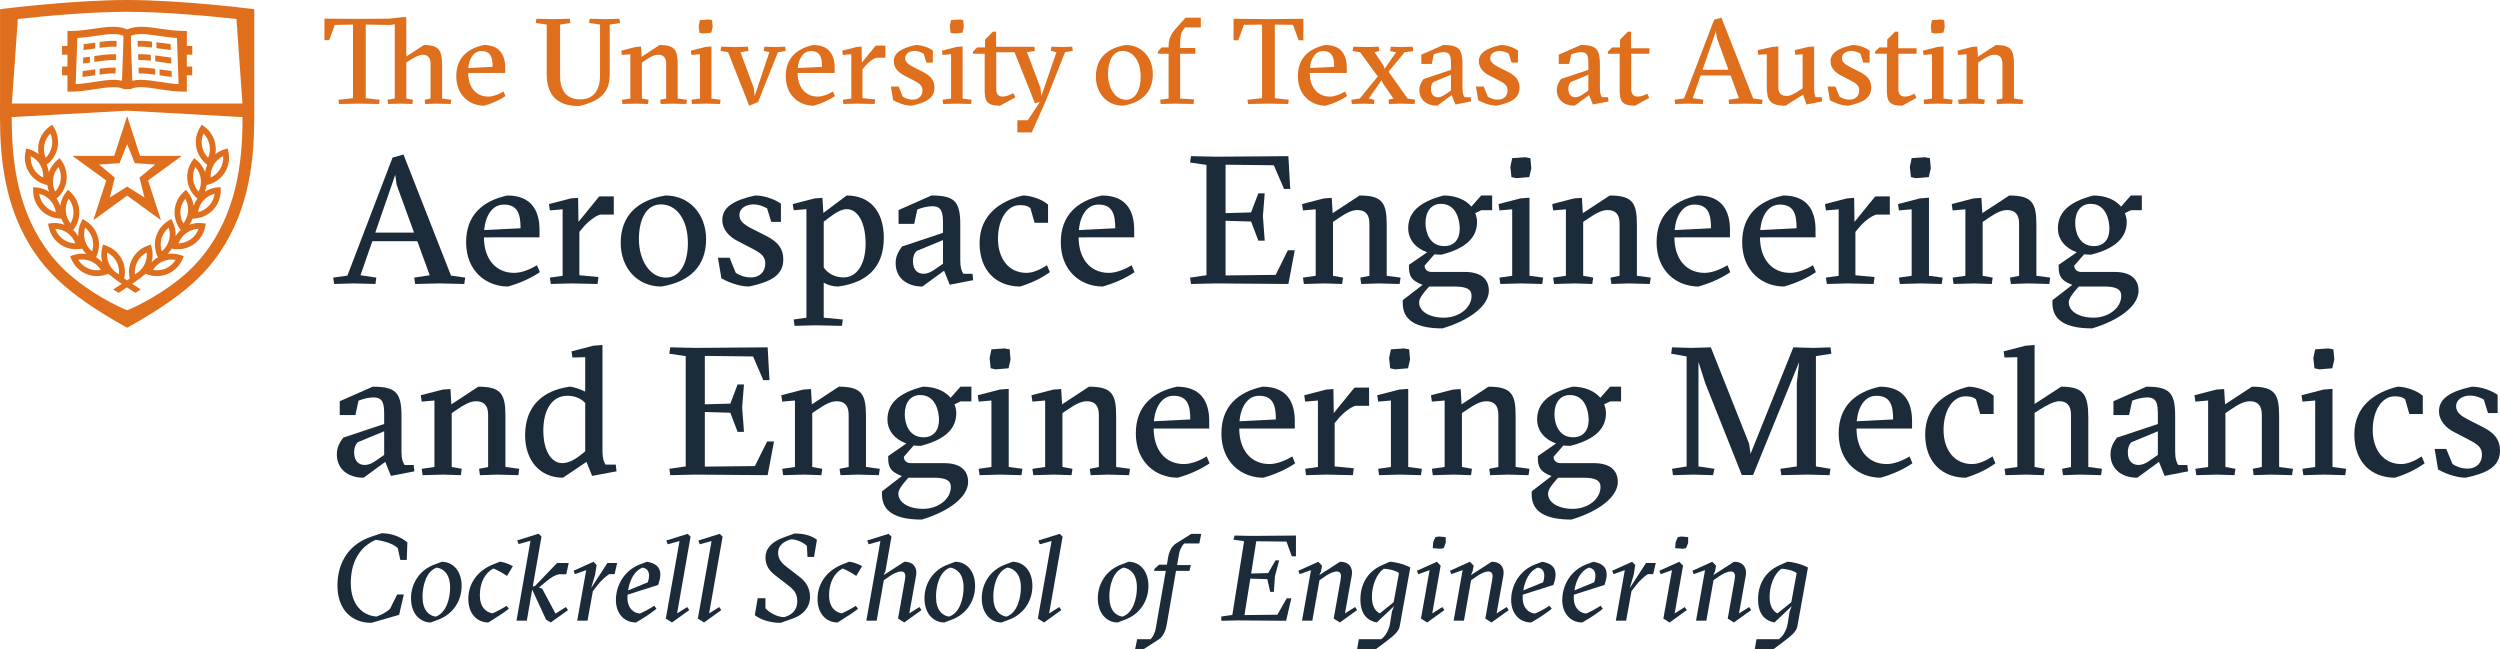 <?xml version="1.0" encoding="utf-8"?>
<!-- Generator: Adobe Illustrator 16.0.0, SVG Export Plug-In . SVG Version: 6.00 Build 0)  -->
<!DOCTYPE svg PUBLIC "-//W3C//DTD SVG 1.1//EN" "http://www.w3.org/Graphics/SVG/1.1/DTD/svg11.dtd">
<svg version="1.1" id="Layer_1" xmlns="http://www.w3.org/2000/svg" xmlns:xlink="http://www.w3.org/1999/xlink" x="0px" y="0px"
	 width="411.895px" height="106.958px" viewBox="0 0 411.895 106.958" enable-background="new 0 0 411.895 106.958"
	 xml:space="preserve">
<g>
	<path fill="#1C2B39" d="M61.346,39.737l-1.95,5.609l2.61,0.39l-0.15,1.05l-3.6-0.09l-3.209,0.09l-0.15-1.05l2.34-0.33l7.439-19.439
		l1.8-0.51l7.83,19.949l2.34,0.33l-0.15,1.05l-4.14-0.09l-3.96,0.09l-0.15-1.05l2.55-0.39l-2.04-5.609H61.346z M65.336,30.408
		l-0.21-1.62l-3.3,9.54h6.39L65.336,30.408z"/>
	<path fill="#1C2B39" d="M79.736,39.107c0,3.42,1.83,5.85,4.98,5.85c1.2,0,2.64-0.57,3.75-1.26l0.48,1.14
		c-1.44,0.99-3.33,1.83-5.25,2.37c-3.63,0-6.9-2.58-6.9-7.29c0-4.439,2.67-6.81,6.78-7.709c3.96,0,5.31,2.49,5.31,5.64v1.26H79.736z
		 M85.766,37.607c0-2.31-0.45-3.9-2.76-3.9c-1.83,0-3,1.71-3.24,4.2L85.766,37.607z"/>
	<path fill="#1C2B39" d="M95.306,36.557l3.42-4.2h2.4v3h-2.22c-0.72,0.15-2.04,1.14-2.85,2.13l-0.6,0.72v7.14l3.15,0.3l-0.15,1.14
		l-4.35-0.09l-3.359,0.09l-0.15-1.05l2.1-0.3v-10.95l-2.1,0.18l-0.15-1.05l3.6-0.93l1.2-0.09L95.306,36.557z"/>
	<path fill="#1C2B39" d="M116.335,39.407c0,4.47-2.729,7.05-7.379,7.8c-3.99,0-6.69-3.09-6.69-7.17c0-4.5,2.73-7.05,7.38-7.83
		C113.635,32.208,116.335,35.327,116.335,39.407z M109.706,45.737c2.4,0,3.63-2.46,3.63-5.7c0-3.81-1.83-6.36-4.44-6.36
		c-2.43,0-3.63,2.46-3.63,5.73C105.266,42.827,107.036,45.737,109.706,45.737z"/>
	<path fill="#1C2B39" d="M126.385,34.337c-0.3-0.18-1.2-0.66-2.28-0.66c-1.17,0-2.28,0.63-2.28,1.77c0,0.96,0.75,1.56,2.1,2.25
		l2.31,1.17c2.01,1.02,2.82,2.16,2.82,3.87c0,2.7-2.19,3.72-5.64,4.47c-1.83,0-3.78-0.9-4.56-1.35l-0.57-3.39h1.92l1.02,2.49
		c0.63,0.42,1.5,0.75,2.46,0.75c1.59,0,2.4-1.02,2.4-2.28c0-1.17-0.63-1.68-2.19-2.49l-2.37-1.23c-1.29-0.66-2.52-1.8-2.52-3.48
		c0-2.1,1.95-3.27,5.43-4.02c1.62,0,3.36,0.72,4.23,1.35v3h-1.59L126.385,34.337z"/>
	<path fill="#1C2B39" d="M135.715,46.577v5.76l3.15,0.3l-0.15,1.05l-4.35-0.09l-3.45,0.09l-0.15-1.05l2.1-0.3V34.458l-2.1,0.18
		l-0.15-1.02l3.6-0.93l1.29-0.09l0.15,2.49l3.84-2.88c3.87,0,6.12,2.64,6.12,6.99c0,5.1-3.06,7.41-7.529,8.01
		C137.245,47.207,136.405,46.967,135.715,46.577z M139.495,34.458c-0.81,0-1.77,0.54-2.88,1.38l-0.9,0.69v7.53
		c0.69,1.05,1.92,1.65,3.27,1.65c2.16,0,3.63-2.13,3.63-5.58C142.615,36.617,141.294,34.458,139.495,34.458z"/>
	<path fill="#1C2B39" d="M153.474,32.208c3.78,0,4.74,0.96,4.74,4.77v5.88c0,1.29,0.21,1.77,0.51,2.25h1.5l0.12,1.05l-3.87,0.75
		l-0.93-2.31l-3.57,2.61c-2.58,0-4.41-1.44-4.41-3.84c0-1.08,0.39-1.86,1.05-2.76l6.75-2.25v-1.5c0-1.8-0.15-2.88-1.77-2.88
		c-0.81,0-1.8,0.27-2.46,0.54l-0.51,2.37h-2.58v-2.28L153.474,32.208z M155.364,39.557l-4.35,1.8c-0.45,0.45-0.6,1.05-0.6,1.68
		c0,1.53,0.87,2.07,1.74,2.07c0.84,0,1.56-0.51,1.95-0.78l1.26-0.87V39.557z"/>
	<path fill="#1C2B39" d="M169.765,34.277c-0.48-0.36-0.93-0.48-1.74-0.48c-2.04,0-3.6,2.28-3.6,5.55c0,3.21,1.74,5.61,4.68,5.61
		c1.14,0,2.34-0.57,3.39-1.26l0.48,1.14c-1.38,0.99-2.91,1.74-4.89,2.37c-3.84,0-6.69-2.52-6.69-7.14c0-4.709,3.45-6.959,7.14-7.859
		c1.38,0,3.24,0.69,4.14,1.5v3h-2.22L169.765,34.277z"/>
	<path fill="#1C2B39" d="M177.714,39.107c0,3.42,1.83,5.85,4.98,5.85c1.2,0,2.64-0.57,3.75-1.26l0.479,1.14
		c-1.439,0.99-3.33,1.83-5.25,2.37c-3.63,0-6.9-2.58-6.9-7.29c0-4.439,2.67-6.81,6.78-7.709c3.96,0,5.31,2.49,5.31,5.64v1.26
		H177.714z M183.744,37.607c0-2.31-0.45-3.9-2.76-3.9c-1.83,0-3,1.71-3.24,4.2L183.744,37.607z"/>
	<path fill="#1C2B39" d="M212.273,25.728l0.3,5.4h-1.02l-1.68-3.9l-7.95-0.09v7.979l4.2-0.12l1.2-3.149h1.05l-0.3,3.75l0.3,4.05
		h-1.05l-1.2-3.15l-4.2-0.12v9l8.25-0.09l2.01-4.05h1.14l-1.05,5.549l-11.909-0.09l-4.14,0.09l-0.15-1.05l2.7-0.39V27.167l-2.7-0.39
		l0.15-1.05l4.14,0.09L212.273,25.728z"/>
	<path fill="#1C2B39" d="M218.274,46.697l-3.45,0.09l-0.15-1.05l2.1-0.3v-10.95l-2.1,0.18l-0.15-1.05l3.6-0.93l1.29-0.09l0.15,2.52
		l4.439-2.91c3.84,0,4.47,1.29,4.47,4.89v8.34l2.28,0.3l-0.15,1.05l-3.45-0.09l-2.88,0.09l-0.15-1.05l1.5-0.3v-8.58
		c0-1.56-0.69-2.25-1.98-2.25c-1.05,0-2.1,0.66-3.12,1.35l-0.9,0.6v8.88l1.65,0.3l-0.15,1.05L218.274,46.697z"/>
	<path fill="#1C2B39" d="M242.424,34.037l1.62-1.83h1.8v2.43h-1.8l-0.99,0.48c0.18,0.45,0.3,0.93,0.3,1.44
		c0,2.55-1.77,4.35-5.85,5.4c-0.42,0-0.81,0-1.17-0.06l-1.62,1.86c0,0.63,0.45,1.05,1.17,1.05h5.49c2.73,0,3.93,1.26,3.93,3.09
		c0,2.459-3.12,4.86-7.65,6.209c-4.35,0-6.54-1.35-6.54-4.14v-0.51l3.27-2.52c-2.1-0.78-2.25-1.74-2.25-3.12v-0.18l3-2.07
		c-1.89-0.66-3.12-2.1-3.12-3.959c0-2.55,1.74-4.35,5.85-5.4C239.814,32.208,241.464,32.897,242.424,34.037z M235.464,47.207
		c-1.53,1.68-1.65,2.22-1.65,2.64c0,1.41,1.62,2.49,4.08,2.49c2.459,0,4.56-1.59,4.56-3.6c0-1.08-0.81-1.53-2.85-1.53H235.464z
		 M237.414,33.587c-1.62,0-2.55,1.26-2.55,3.18c0,1.44,0.63,3.78,3.09,3.78c1.62,0,2.55-1.11,2.55-2.85
		C240.504,36.137,239.874,33.587,237.414,33.587z"/>
	<path fill="#1C2B39" d="M250.644,46.697l-3.45,0.09l-0.15-1.05l2.1-0.3v-10.95l-2.1,0.18l-0.15-1.05l3.6-0.93l1.5-0.12v12.87
		l2.25,0.3l-0.15,1.05L250.644,46.697z M249.144,26.058l2.16-0.15l0.84,0.15l0.15,1.68l-0.33,1.44l-2.13,0.18l-0.81-0.18l-0.18-1.68
		L249.144,26.058z"/>
	<path fill="#1C2B39" d="M259.494,46.697l-3.45,0.09l-0.15-1.05l2.1-0.3v-10.95l-2.1,0.18l-0.15-1.05l3.6-0.93l1.29-0.09l0.15,2.52
		l4.439-2.91c3.84,0,4.47,1.29,4.47,4.89v8.34l2.28,0.3l-0.15,1.05l-3.45-0.09l-2.88,0.09l-0.15-1.05l1.5-0.3v-8.58
		c0-1.56-0.69-2.25-1.98-2.25c-1.05,0-2.1,0.66-3.12,1.35l-0.9,0.6v8.88l1.65,0.3l-0.15,1.05L259.494,46.697z"/>
	<path fill="#1C2B39" d="M275.874,39.107c0,3.42,1.83,5.85,4.98,5.85c1.2,0,2.64-0.57,3.75-1.26l0.48,1.14
		c-1.44,0.99-3.33,1.83-5.25,2.37c-3.63,0-6.9-2.58-6.9-7.29c0-4.439,2.67-6.81,6.78-7.709c3.96,0,5.31,2.49,5.31,5.64v1.26H275.874
		z M281.904,37.607c0-2.31-0.45-3.9-2.76-3.9c-1.83,0-3,1.71-3.24,4.2L281.904,37.607z"/>
	<path fill="#1C2B39" d="M289.974,39.107c0,3.42,1.83,5.85,4.98,5.85c1.2,0,2.64-0.57,3.75-1.26l0.48,1.14
		c-1.44,0.99-3.33,1.83-5.25,2.37c-3.63,0-6.9-2.58-6.9-7.29c0-4.439,2.67-6.81,6.78-7.709c3.96,0,5.31,2.49,5.31,5.64v1.26H289.974
		z M296.003,37.607c0-2.31-0.45-3.9-2.76-3.9c-1.83,0-3,1.71-3.24,4.2L296.003,37.607z"/>
	<path fill="#1C2B39" d="M305.543,36.557l3.42-4.2h2.4v3h-2.22c-0.72,0.15-2.04,1.14-2.85,2.13l-0.6,0.72v7.14l3.15,0.3l-0.15,1.14
		l-4.35-0.09l-3.36,0.09l-0.15-1.05l2.1-0.3v-10.95l-2.1,0.18l-0.15-1.05l3.6-0.93l1.2-0.09L305.543,36.557z"/>
	<path fill="#1C2B39" d="M316.463,46.697l-3.45,0.09l-0.15-1.05l2.1-0.3v-10.95l-2.1,0.18l-0.15-1.05l3.6-0.93l1.5-0.12v12.87
		l2.25,0.3l-0.15,1.05L316.463,46.697z M314.963,26.058l2.16-0.15l0.84,0.15l0.15,1.68l-0.33,1.44l-2.13,0.18l-0.81-0.18l-0.18-1.68
		L314.963,26.058z"/>
	<path fill="#1C2B39" d="M325.313,46.697l-3.45,0.09l-0.15-1.05l2.1-0.3v-10.95l-2.1,0.18l-0.15-1.05l3.6-0.93l1.29-0.09l0.15,2.52
		l4.439-2.91c3.84,0,4.47,1.29,4.47,4.89v8.34l2.28,0.3l-0.15,1.05l-3.45-0.09l-2.88,0.09l-0.15-1.05l1.5-0.3v-8.58
		c0-1.56-0.69-2.25-1.98-2.25c-1.05,0-2.1,0.66-3.12,1.35l-0.9,0.6v8.88l1.65,0.3l-0.15,1.05L325.313,46.697z"/>
	<path fill="#1C2B39" d="M349.463,34.037l1.62-1.83h1.8v2.43h-1.8l-0.99,0.48c0.181,0.45,0.301,0.93,0.301,1.44
		c0,2.55-1.771,4.35-5.85,5.4c-0.42,0-0.81,0-1.17-0.06l-1.62,1.86c0,0.63,0.45,1.05,1.17,1.05h5.49c2.73,0,3.93,1.26,3.93,3.09
		c0,2.459-3.119,4.86-7.649,6.209c-4.35,0-6.54-1.35-6.54-4.14v-0.51l3.27-2.52c-2.1-0.78-2.25-1.74-2.25-3.12v-0.18l3-2.07
		c-1.89-0.66-3.12-2.1-3.12-3.959c0-2.55,1.74-4.35,5.85-5.4C346.854,32.208,348.503,32.897,349.463,34.037z M342.503,47.207
		c-1.53,1.68-1.65,2.22-1.65,2.64c0,1.41,1.62,2.49,4.08,2.49s4.56-1.59,4.56-3.6c0-1.08-0.81-1.53-2.85-1.53H342.503z
		 M344.454,33.587c-1.62,0-2.55,1.26-2.55,3.18c0,1.44,0.63,3.78,3.09,3.78c1.62,0,2.55-1.11,2.55-2.85
		C347.543,36.137,346.913,33.587,344.454,33.587z"/>
	<path fill="#1C2B39" d="M61.406,63.708c3.78,0,4.74,0.96,4.74,4.77v5.88c0,1.29,0.21,1.77,0.51,2.25h1.5l0.12,1.05l-3.87,0.75
		l-0.93-2.31l-3.57,2.61c-2.58,0-4.41-1.44-4.41-3.84c0-1.08,0.39-1.86,1.05-2.76l6.75-2.25v-1.5c0-1.8-0.15-2.88-1.77-2.88
		c-0.81,0-1.8,0.27-2.46,0.54l-0.51,2.37h-2.58v-2.28L61.406,63.708z M63.296,71.057l-4.35,1.8c-0.45,0.45-0.6,1.05-0.6,1.68
		c0,1.53,0.87,2.07,1.74,2.07c0.84,0,1.56-0.51,1.95-0.78l1.26-0.87V71.057z"/>
	<path fill="#1C2B39" d="M73.076,78.197l-3.45,0.09l-0.15-1.05l2.1-0.3v-10.95l-2.1,0.18l-0.15-1.05l3.6-0.93l1.29-0.09l0.15,2.52
		l4.439-2.91c3.84,0,4.47,1.29,4.47,4.89v8.34l2.28,0.3l-0.15,1.05l-3.45-0.09l-2.88,0.09l-0.15-1.05l1.5-0.3v-8.58
		c0-1.56-0.69-2.25-1.98-2.25c-1.05,0-2.1,0.66-3.12,1.35l-0.9,0.6v8.88l1.65,0.3l-0.15,1.05L73.076,78.197z"/>
	<path fill="#1C2B39" d="M99.266,74.357c0,1.2,0.21,1.74,0.51,2.19h1.68l0.12,1.11l-4.02,0.75l-0.93-2.31l-3.87,2.61
		c-3.81,0-6.24-2.85-6.24-6.99c0-4.86,2.97-7.41,7.35-8.01c0.6,0,1.86,0.48,2.55,0.81v-5.67l-2.1,0.06l-0.15-1.02l3.6-0.93l1.5-0.12
		V74.357z M95.517,75.077l0.9-0.72v-7.95c-0.66-0.75-1.71-1.2-2.97-1.2c-2.4,0-3.93,2.19-3.93,5.729c0,3.33,1.32,5.37,3.12,5.37
		C93.446,76.307,94.466,75.917,95.517,75.077z"/>
	<path fill="#1C2B39" d="M126.476,57.228l0.3,5.4h-1.02l-1.68-3.9l-7.95-0.09v7.979l4.2-0.12l1.2-3.149h1.05l-0.3,3.75l0.3,4.05
		h-1.05l-1.2-3.15l-4.2-0.12v9l8.25-0.09l2.01-4.05h1.14l-1.05,5.549l-11.909-0.09l-4.14,0.09l-0.15-1.05l2.7-0.39V58.667l-2.7-0.39
		l0.15-1.05l4.14,0.09L126.476,57.228z"/>
	<path fill="#1C2B39" d="M132.476,78.197l-3.45,0.09l-0.15-1.05l2.1-0.3v-10.95l-2.1,0.18l-0.15-1.05l3.6-0.93l1.29-0.09l0.15,2.52
		l4.439-2.91c3.84,0,4.47,1.29,4.47,4.89v8.34l2.28,0.3l-0.15,1.05l-3.45-0.09l-2.88,0.09l-0.15-1.05l1.5-0.3v-8.58
		c0-1.56-0.69-2.25-1.98-2.25c-1.05,0-2.1,0.66-3.12,1.35l-0.9,0.6v8.88l1.65,0.3l-0.15,1.05L132.476,78.197z"/>
	<path fill="#1C2B39" d="M156.626,65.537l1.62-1.83h1.8v2.43h-1.8l-0.99,0.48c0.18,0.45,0.3,0.93,0.3,1.44
		c0,2.55-1.77,4.35-5.85,5.4c-0.42,0-0.81,0-1.17-0.06l-1.62,1.86c0,0.63,0.45,1.05,1.17,1.05h5.49c2.73,0,3.93,1.26,3.93,3.09
		c0,2.459-3.12,4.86-7.65,6.209c-4.35,0-6.54-1.35-6.54-4.14v-0.51l3.27-2.52c-2.1-0.78-2.25-1.74-2.25-3.12v-0.18l3-2.07
		c-1.89-0.66-3.12-2.1-3.12-3.959c0-2.55,1.74-4.35,5.85-5.4C154.017,63.708,155.667,64.397,156.626,65.537z M149.667,78.707
		c-1.53,1.68-1.65,2.22-1.65,2.64c0,1.41,1.62,2.49,4.08,2.49s4.56-1.59,4.56-3.6c0-1.08-0.81-1.53-2.85-1.53H149.667z
		 M151.617,65.087c-1.62,0-2.55,1.26-2.55,3.18c0,1.44,0.63,3.78,3.09,3.78c1.62,0,2.55-1.11,2.55-2.85
		C154.707,67.637,154.076,65.087,151.617,65.087z"/>
	<path fill="#1C2B39" d="M164.847,78.197l-3.45,0.09l-0.15-1.05l2.1-0.3v-10.95l-2.1,0.18l-0.15-1.05l3.6-0.93l1.5-0.12v12.87
		l2.25,0.3l-0.15,1.05L164.847,78.197z M163.347,57.558l2.16-0.15l0.84,0.15l0.15,1.68l-0.33,1.44l-2.13,0.18l-0.81-0.18l-0.18-1.68
		L163.347,57.558z"/>
	<path fill="#1C2B39" d="M173.697,78.197l-3.45,0.09l-0.15-1.05l2.1-0.3v-10.95l-2.1,0.18l-0.15-1.05l3.6-0.93l1.29-0.09l0.15,2.52
		l4.439-2.91c3.84,0,4.47,1.29,4.47,4.89v8.34l2.28,0.3l-0.15,1.05l-3.45-0.09l-2.88,0.09l-0.15-1.05l1.5-0.3v-8.58
		c0-1.56-0.69-2.25-1.98-2.25c-1.05,0-2.1,0.66-3.12,1.35l-0.9,0.6v8.88l1.65,0.3l-0.15,1.05L173.697,78.197z"/>
	<path fill="#1C2B39" d="M190.077,70.607c0,3.42,1.83,5.85,4.98,5.85c1.2,0,2.64-0.57,3.75-1.26l0.48,1.14
		c-1.44,0.99-3.33,1.83-5.25,2.37c-3.63,0-6.9-2.58-6.9-7.29c0-4.439,2.67-6.81,6.78-7.709c3.96,0,5.31,2.49,5.31,5.64v1.26H190.077
		z M196.107,69.107c0-2.31-0.45-3.9-2.76-3.9c-1.83,0-3,1.71-3.24,4.2L196.107,69.107z"/>
	<path fill="#1C2B39" d="M204.177,70.607c0,3.42,1.83,5.85,4.98,5.85c1.2,0,2.64-0.57,3.75-1.26l0.48,1.14
		c-1.44,0.99-3.33,1.83-5.25,2.37c-3.63,0-6.9-2.58-6.9-7.29c0-4.439,2.67-6.81,6.78-7.709c3.96,0,5.31,2.49,5.31,5.64v1.26H204.177
		z M210.207,69.107c0-2.31-0.45-3.9-2.76-3.9c-1.83,0-3,1.71-3.24,4.2L210.207,69.107z"/>
	<path fill="#1C2B39" d="M219.746,68.057l3.42-4.2h2.4v3h-2.22c-0.72,0.15-2.04,1.14-2.85,2.13l-0.6,0.72v7.14l3.15,0.3l-0.15,1.14
		l-4.35-0.09l-3.359,0.09l-0.15-1.05l2.1-0.3v-10.95l-2.1,0.18l-0.15-1.05l3.6-0.93l1.2-0.09L219.746,68.057z"/>
	<path fill="#1C2B39" d="M230.666,78.197l-3.45,0.09l-0.15-1.05l2.1-0.3v-10.95l-2.1,0.18l-0.15-1.05l3.6-0.93l1.5-0.12v12.87
		l2.25,0.3l-0.15,1.05L230.666,78.197z M229.166,57.558l2.16-0.15l0.84,0.15l0.15,1.68l-0.33,1.44l-2.13,0.18l-0.81-0.18l-0.18-1.68
		L229.166,57.558z"/>
	<path fill="#1C2B39" d="M239.516,78.197l-3.45,0.09l-0.15-1.05l2.1-0.3v-10.95l-2.1,0.18l-0.15-1.05l3.6-0.93l1.29-0.09l0.15,2.52
		l4.439-2.91c3.84,0,4.47,1.29,4.47,4.89v8.34l2.28,0.3l-0.15,1.05l-3.45-0.09l-2.88,0.09l-0.15-1.05l1.5-0.3v-8.58
		c0-1.56-0.69-2.25-1.98-2.25c-1.05,0-2.1,0.66-3.12,1.35l-0.9,0.6v8.88l1.65,0.3l-0.15,1.05L239.516,78.197z"/>
	<path fill="#1C2B39" d="M263.667,65.537l1.62-1.83h1.8v2.43h-1.8l-0.99,0.48c0.18,0.45,0.3,0.93,0.3,1.44
		c0,2.55-1.77,4.35-5.85,5.4c-0.42,0-0.81,0-1.17-0.06l-1.62,1.86c0,0.63,0.45,1.05,1.17,1.05h5.49c2.73,0,3.93,1.26,3.93,3.09
		c0,2.459-3.12,4.86-7.65,6.209c-4.35,0-6.54-1.35-6.54-4.14v-0.51l3.27-2.52c-2.1-0.78-2.25-1.74-2.25-3.12v-0.18l3-2.07
		c-1.89-0.66-3.12-2.1-3.12-3.959c0-2.55,1.74-4.35,5.85-5.4C261.057,63.708,262.707,64.397,263.667,65.537z M256.707,78.707
		c-1.53,1.68-1.65,2.22-1.65,2.64c0,1.41,1.62,2.49,4.08,2.49s4.56-1.59,4.56-3.6c0-1.08-0.81-1.53-2.85-1.53H256.707z
		 M258.657,65.087c-1.62,0-2.55,1.26-2.55,3.18c0,1.44,0.63,3.78,3.09,3.78c1.62,0,2.55-1.11,2.55-2.85
		C261.747,67.637,261.116,65.087,258.657,65.087z"/>
	<path fill="#1C2B39" d="M295.466,57.228l3.33,0.09l2.79-0.09l0.15,1.05l-2.55,0.39v18.179l2.4,0.39l-0.15,1.05l-3.6-0.09
		l-4.35,0.09l-0.15-1.05l2.7-0.39V63.138l0.39-3.51l-7.59,18.629h-1.86l-6.03-15.149l-1.11-3.48v17.219l2.64,0.39l-0.24,1.05
		l-3.21-0.09l-3.39,0.09l-0.15-1.05l2.4-0.39V58.728l-2.55-0.45l0.15-1.05l3.09,0.09l3.3-0.09l6.3,15.87l0.24,1.68L295.466,57.228z"
		/>
	<path fill="#1C2B39" d="M305.876,70.607c0,3.42,1.83,5.85,4.98,5.85c1.2,0,2.64-0.57,3.75-1.26l0.48,1.14
		c-1.44,0.99-3.33,1.83-5.25,2.37c-3.63,0-6.9-2.58-6.9-7.29c0-4.439,2.67-6.81,6.78-7.709c3.96,0,5.31,2.49,5.31,5.64v1.26H305.876
		z M311.906,69.107c0-2.31-0.45-3.9-2.76-3.9c-1.83,0-3,1.71-3.24,4.2L311.906,69.107z"/>
	<path fill="#1C2B39" d="M325.556,65.777c-0.48-0.36-0.93-0.48-1.74-0.48c-2.04,0-3.6,2.28-3.6,5.55c0,3.21,1.74,5.61,4.68,5.61
		c1.14,0,2.34-0.57,3.39-1.26l0.48,1.14c-1.38,0.99-2.91,1.74-4.89,2.37c-3.84,0-6.689-2.52-6.689-7.14
		c0-4.709,3.45-6.959,7.14-7.859c1.38,0,3.24,0.69,4.14,1.5v3h-2.22L325.556,65.777z"/>
	<path fill="#1C2B39" d="M335.216,76.937l1.65,0.3l-0.15,1.05l-2.85-0.09l-3.45,0.09l-0.15-1.05l2.1-0.3V58.848l-2.1,0.06
		l-0.15-1.02l3.6-0.93l1.5-0.12v9.719l4.38-2.85c3.84,0,4.47,1.44,4.47,5.25v7.98l2.25,0.3l-0.15,1.05l-3.45-0.09l-2.82,0.09
		l-0.15-1.05l1.47-0.3v-8.58c0-1.56-0.72-2.25-1.92-2.25c-0.9,0-2.07,0.66-3.18,1.35l-0.9,0.57V76.937z"/>
	<path fill="#1C2B39" d="M353.636,63.708c3.779,0,4.739,0.96,4.739,4.77v5.88c0,1.29,0.21,1.77,0.51,2.25h1.5l0.12,1.05l-3.869,0.75
		l-0.931-2.31l-3.569,2.61c-2.58,0-4.41-1.44-4.41-3.84c0-1.08,0.39-1.86,1.05-2.76l6.75-2.25v-1.5c0-1.8-0.15-2.88-1.77-2.88
		c-0.811,0-1.801,0.27-2.46,0.54l-0.511,2.37h-2.579v-2.28L353.636,63.708z M355.525,71.057l-4.35,1.8
		c-0.45,0.45-0.601,1.05-0.601,1.68c0,1.53,0.87,2.07,1.74,2.07c0.84,0,1.56-0.51,1.95-0.78l1.26-0.87V71.057z"/>
	<path fill="#1C2B39" d="M365.305,78.197l-3.449,0.09l-0.15-1.05l2.1-0.3v-10.95l-2.1,0.18l-0.149-1.05l3.6-0.93l1.29-0.09
		l0.149,2.52l4.44-2.91c3.84,0,4.47,1.29,4.47,4.89v8.34l2.279,0.3l-0.149,1.05l-3.45-0.09l-2.88,0.09l-0.149-1.05l1.499-0.3v-8.58
		c0-1.56-0.689-2.25-1.979-2.25c-1.05,0-2.1,0.66-3.12,1.35l-0.899,0.6v8.88l1.649,0.3l-0.149,1.05L365.305,78.197z"/>
	<path fill="#1C2B39" d="M382.944,78.197l-3.449,0.09l-0.15-1.05l2.1-0.3v-10.95l-2.1,0.18l-0.149-1.05l3.6-0.93l1.5-0.12v12.87
		l2.25,0.3l-0.15,1.05L382.944,78.197z M381.444,57.558l2.16-0.15l0.84,0.15l0.15,1.68l-0.33,1.44l-2.13,0.18l-0.81-0.18
		l-0.181-1.68L381.444,57.558z"/>
	<path fill="#1C2B39" d="M396.265,65.777c-0.479-0.36-0.93-0.48-1.739-0.48c-2.04,0-3.601,2.28-3.601,5.55
		c0,3.21,1.74,5.61,4.68,5.61c1.141,0,2.341-0.57,3.391-1.26l0.479,1.14c-1.38,0.99-2.91,1.74-4.89,2.37
		c-3.84,0-6.689-2.52-6.689-7.14c0-4.709,3.449-6.959,7.14-7.859c1.38,0,3.239,0.69,4.14,1.5v3h-2.22L396.265,65.777z"/>
	<path fill="#1C2B39" d="M409.225,65.837c-0.301-0.18-1.2-0.66-2.28-0.66c-1.17,0-2.28,0.63-2.28,1.77c0,0.96,0.75,1.56,2.101,2.25
		l2.31,1.17c2.01,1.02,2.82,2.16,2.82,3.87c0,2.7-2.19,3.72-5.641,4.47c-1.829,0-3.779-0.9-4.56-1.35l-0.569-3.39h1.92l1.02,2.49
		c0.63,0.42,1.5,0.75,2.46,0.75c1.59,0,2.399-1.02,2.399-2.28c0-1.17-0.63-1.68-2.189-2.49l-2.37-1.23
		c-1.29-0.66-2.52-1.8-2.52-3.48c0-2.1,1.95-3.27,5.43-4.02c1.62,0,3.359,0.72,4.229,1.35v3h-1.59L409.225,65.837z"/>
	<path fill="#1C2B39" d="M61.198,102.617c-3.441,0-5.602-2.36-5.602-6.161c0-3.061,1.3-6.602,5.602-8.042l1.68-0.56
		c1.98,0,3.501,0.86,4.241,1.52l-0.1,2.881h-1.061l-0.42-1.94c-0.58-0.58-1.7-1.081-3.621-1.38c-2.721,1.18-4.121,3.741-4.121,7.122
		c0,3.601,1.96,5.381,4.261,5.521c1-0.38,1.561-0.7,2.201-1.26l1.18-2.38h1.1l-0.78,3.36L61.198,102.617z"/>
	<path fill="#1C2B39" d="M76.058,96.536c0,2.44-1.4,4.661-3.861,5.561l-1.22,0.46c-1.721,0-3.261-1.4-3.261-3.981
		c0-2.44,1.4-4.661,3.861-5.562l1.22-0.46C74.518,92.555,76.058,93.956,76.058,96.536z M69.617,98.296
		c0,2.241,1.02,3.101,2.14,3.301c1.821-0.6,2.401-3.101,2.401-4.781c0-2.241-1.061-3.101-2.181-3.301
		C70.157,94.116,69.617,96.616,69.617,98.296z"/>
	<path fill="#1C2B39" d="M83.458,99.817l0.38,0.48c-0.6,0.48-1.64,1.18-2.581,1.76l-0.8,0.5c-1.781,0-3.301-1.36-3.301-3.881
		c0-2.481,1.46-4.641,4.081-5.682l1.101-0.44c0.52,0,1.58,0.38,2.16,0.72l-0.96,1.62c-0.7-0.5-1.601-0.96-2.241-1.24
		c-1.42,0.76-2.24,2.361-2.24,4.441c0,1.94,1,2.76,2.081,2.96C81.778,100.797,82.958,100.157,83.458,99.817z"/>
	<path fill="#1C2B39" d="M85.437,89.635l-0.22-0.6l3.521-1.101l0.48,0.46l-1.44,8.242l0.38-0.1l3.621-3.781h1.92l-0.4,1.86h-1.22
		c-0.68,0.18-1.2,0.46-1.88,1.02l-1.4,1.161l0.54,0.2l2.181,4.101l1.72-1.081l0.34,0.5l-2.84,2.041l-0.78-0.48l-2.28-4.941
		l-0.88,5.121h-1.7l2.3-13.163L85.437,89.635z"/>
	<path fill="#1C2B39" d="M98.037,94.736l-0.64,2.16l2.681-4.141h1.601l-0.42,1.84h-0.88c-0.54,0.32-1.34,1.06-1.92,1.8l-0.78,1
		l-0.88,4.861h-1.7l1.48-8.322l-1.86,0.66l-0.22-0.56l3.281-1.48l0.52,0.54L98.037,94.736z"/>
	<path fill="#1C2B39" d="M107.798,99.797l0.36,0.5c-0.5,0.42-1.64,1.24-2.601,1.8l-0.78,0.46c-1.96,0-3.301-1.5-3.301-3.681
		c0-2.521,1.44-4.941,4.001-5.901l1.12-0.42c1.26,0.22,2.2,0.74,2.2,2.101c0,0.46-0.12,1.02-0.36,1.72l-5.041,1.601
		c-0.02,0.18-0.02,0.36-0.02,0.52c0,1.78,1.12,2.561,2.061,2.581C106.137,100.777,107.118,100.257,107.798,99.797z M103.477,97.276
		l3.261-1.34c0.14-0.44,0.2-0.74,0.2-1.08c0-0.9-0.48-1.241-1.08-1.34C104.417,94.116,103.737,95.696,103.477,97.276z"/>
	<path fill="#1C2B39" d="M110.017,89.675l-0.24-0.62l3.521-1.101l0.48,0.46l-2.221,12.643l1.661-1.041l0.34,0.5l-2.84,2.041
		l-1.021-0.64l2.261-12.783L110.017,89.675z"/>
	<path fill="#1C2B39" d="M115.296,89.675l-0.24-0.62l3.521-1.101l0.48,0.46l-2.221,12.643l1.661-1.041l0.34,0.5l-2.84,2.041
		l-1.021-0.64l2.261-12.783L115.296,89.675z"/>
	<path fill="#1C2B39" d="M134.118,91.755h-1.08l-0.1-1.84c-0.54-0.48-1.58-1.06-2.641-1.06c-1.46,0.46-2.1,1.2-2.1,2.2
		c0,1.181,0.74,1.841,1.58,2.481l1.82,1.4c0.92,0.7,1.86,1.641,1.86,3.441c0,1.621-1.06,2.901-2.8,3.521l-2.041,0.72
		c-1.86,0-3.361-0.58-4.261-1.26l0.48-2.8h1.28v1.66c0.54,0.64,1.9,1.46,3.081,1.46c1.5-0.4,2.161-1.38,2.161-2.601
		c0-1.38-0.64-1.98-1.561-2.681l-2.041-1.58c-0.96-0.74-1.64-1.601-1.64-2.961c0-1.48,1.02-2.581,2.98-3.301l1.82-0.66
		c1.8,0,3.001,0.5,3.681,1.041L134.118,91.755z"/>
	<path fill="#1C2B39" d="M140.997,99.817l0.38,0.48c-0.6,0.48-1.64,1.18-2.581,1.76l-0.8,0.5c-1.781,0-3.301-1.36-3.301-3.881
		c0-2.481,1.46-4.641,4.081-5.682l1.101-0.44c0.52,0,1.58,0.38,2.16,0.72l-0.96,1.62c-0.7-0.5-1.601-0.96-2.241-1.24
		c-1.42,0.76-2.24,2.361-2.24,4.441c0,1.94,1,2.76,2.081,2.96C139.317,100.797,140.497,100.157,140.997,99.817z"/>
	<path fill="#1C2B39" d="M144.436,102.257h-1.7l2.32-13.123l-1.94,0.54l-0.24-0.62l3.521-1.101l0.48,0.46l-1,5.721l-0.3,0.62
		l3.421-2.201c1.6,0,2.14,1.08,1.94,2.241l-1.12,6.261l1.66-1.041l0.34,0.5l-2.84,2.041l-1.021-0.64l1.141-6.421
		c0.14-0.76,0.06-1.34-0.64-1.34c-0.58,0-1.36,0.42-1.88,0.78l-0.96,0.66L144.436,102.257z"/>
	<path fill="#1C2B39" d="M160.657,96.536c0,2.44-1.4,4.661-3.861,5.561l-1.22,0.46c-1.721,0-3.261-1.4-3.261-3.981
		c0-2.44,1.4-4.661,3.861-5.562l1.22-0.46C159.116,92.555,160.657,93.956,160.657,96.536z M154.215,98.296
		c0,2.241,1.02,3.101,2.14,3.301c1.821-0.6,2.401-3.101,2.401-4.781c0-2.241-1.061-3.101-2.181-3.301
		C154.755,94.116,154.215,96.616,154.215,98.296z"/>
	<path fill="#1C2B39" d="M170.097,96.536c0,2.44-1.4,4.661-3.861,5.561l-1.22,0.46c-1.721,0-3.261-1.4-3.261-3.981
		c0-2.44,1.4-4.661,3.861-5.562l1.22-0.46C168.557,92.555,170.097,93.956,170.097,96.536z M163.656,98.296
		c0,2.241,1.02,3.101,2.14,3.301c1.821-0.6,2.401-3.101,2.401-4.781c0-2.241-1.061-3.101-2.181-3.301
		C164.196,94.116,163.656,96.616,163.656,98.296z"/>
	<path fill="#1C2B39" d="M171.315,89.675l-0.24-0.62l3.521-1.101l0.48,0.46l-2.221,12.643l1.661-1.041l0.34,0.5l-2.84,2.041
		l-1.021-0.64l2.261-12.783L171.315,89.675z"/>
	<path fill="#1C2B39" d="M189.217,96.536c0,2.44-1.4,4.661-3.861,5.561l-1.22,0.46c-1.721,0-3.261-1.4-3.261-3.981
		c0-2.44,1.4-4.661,3.861-5.562l1.22-0.46C187.676,92.555,189.217,93.956,189.217,96.536z M182.775,98.296
		c0,2.241,1.02,3.101,2.14,3.301c1.821-0.6,2.401-3.101,2.401-4.781c0-2.241-1.061-3.101-2.181-3.301
		C183.315,94.116,182.775,96.616,182.775,98.296z"/>
	<path fill="#1C2B39" d="M189.575,105.318c0.44-0.48,0.74-1.18,0.82-1.66l1.68-9.602h-1.94l0.1-0.36l0.74-0.66h1.28l0.18-1.08
		c0.18-1.06,0.561-1.92,1.3-2.4l2.541-1.601h1.641l-0.32,1.581h-2.48c-0.46,0.44-0.78,1.2-0.86,1.72l-0.32,1.84h2.261l-0.22,0.96
		h-2.221l-1.54,8.902c-0.18,1-0.6,1.94-1.32,2.4l-2.48,1.601h-1.4l0.34-1.641H189.575z"/>
	<path fill="#1C2B39" d="M213.518,88.234v3.421h-0.68l-0.88-2.421l-4.981-0.06l-0.84,5.321l2.8-0.08l1.22-2.1h0.6l-0.7,2.62
		l-0.18,2.581h-0.6l-0.48-2.1l-2.8-0.08l-0.96,6.001l5.421-0.06l1.54-2.701h0.76l-0.86,3.701l-7.942-0.06l-2.741,0.06v-0.7
		l1.82-0.26l1.94-12.143l-1.76-0.26l0.2-0.68l2.761,0.06L213.518,88.234z"/>
	<path fill="#1C2B39" d="M220.876,95.496c0.14-0.76,0.06-1.34-0.64-1.34c-0.58,0-1.36,0.42-1.88,0.78l-0.96,0.66l-1.18,6.662h-1.7
		l1.48-8.322l-1.86,0.66l-0.22-0.56l3.281-1.48l0.62,0.64l-0.18,0.96l-0.28,0.6l3.42-2.201c1.601,0,2.141,1.08,1.94,2.241
		l-1.12,6.261l1.66-1.041l0.34,0.5l-2.841,2.041l-1.02-0.64L220.876,95.496z"/>
	<path fill="#1C2B39" d="M223.595,106.958l0.28-1.641h3.681c0.62-0.42,1.28-1.44,1.46-2.581l0.32-2l0.34-0.86l-2.841,2.681
		c-1.38-0.26-2.7-1.181-2.7-3.801c0-2.38,1.08-4.521,3.48-5.601l1.34-0.6c0.78,0,2.32,0.36,3.401,0.94l-1.741,9.682
		c-0.16,0.86-0.98,1.56-2.2,2.48l-1.74,1.3H223.595z M227.336,101.057l2.28-1.84l0.88-4.801c-0.521-0.4-1.661-0.7-2.521-0.7
		c-1.241,0.88-1.94,2.821-1.94,4.661C226.036,99.937,226.656,100.737,227.336,101.057z"/>
	<path fill="#1C2B39" d="M233.675,94.596l-0.22-0.56l3.281-1.48l0.62,0.64l-1.38,7.862l1.66-1.041l0.34,0.5l-2.841,2.041l-1.02-0.64
		l1.42-7.982L233.675,94.596z M236.495,88.494l0.58-0.1l1.12,0.1v0.96l-0.34,0.86l-0.54,0.1l-1.26-0.1l0.08-1L236.495,88.494z"/>
	<path fill="#1C2B39" d="M245.856,95.496c0.14-0.76,0.06-1.34-0.64-1.34c-0.58,0-1.36,0.42-1.88,0.78l-0.96,0.66l-1.18,6.662h-1.7
		l1.48-8.322l-1.86,0.66l-0.22-0.56l3.281-1.48l0.62,0.64l-0.18,0.96l-0.28,0.6l3.42-2.201c1.601,0,2.141,1.08,1.94,2.241
		l-1.12,6.261l1.66-1.041l0.34,0.5l-2.841,2.041l-1.02-0.64L245.856,95.496z"/>
	<path fill="#1C2B39" d="M255.296,99.797l0.36,0.5c-0.5,0.42-1.64,1.24-2.601,1.8l-0.78,0.46c-1.96,0-3.301-1.5-3.301-3.681
		c0-2.521,1.44-4.941,4-5.901l1.121-0.42c1.26,0.22,2.2,0.74,2.2,2.101c0,0.46-0.12,1.02-0.36,1.72l-5.041,1.601
		c-0.02,0.18-0.02,0.36-0.02,0.52c0,1.78,1.12,2.561,2.061,2.581C253.636,100.777,254.616,100.257,255.296,99.797z M250.976,97.276
		l3.261-1.34c0.14-0.44,0.2-0.74,0.2-1.08c0-0.9-0.48-1.241-1.08-1.34C251.916,94.116,251.235,95.696,250.976,97.276z"/>
	<path fill="#1C2B39" d="M263.716,99.797l0.36,0.5c-0.5,0.42-1.64,1.24-2.601,1.8l-0.78,0.46c-1.96,0-3.301-1.5-3.301-3.681
		c0-2.521,1.44-4.941,4-5.901l1.121-0.42c1.26,0.22,2.2,0.74,2.2,2.101c0,0.46-0.12,1.02-0.36,1.72l-5.041,1.601
		c-0.02,0.18-0.02,0.36-0.02,0.52c0,1.78,1.12,2.561,2.061,2.581C262.056,100.777,263.036,100.257,263.716,99.797z M259.396,97.276
		l3.261-1.34c0.14-0.44,0.2-0.74,0.2-1.08c0-0.9-0.48-1.241-1.08-1.34C260.335,94.116,259.655,95.696,259.396,97.276z"/>
	<path fill="#1C2B39" d="M269.156,94.736l-0.64,2.16l2.681-4.141h1.601l-0.42,1.84h-0.88c-0.54,0.32-1.34,1.06-1.92,1.8l-0.78,1
		l-0.88,4.861h-1.7l1.48-8.322l-1.86,0.66l-0.22-0.56l3.281-1.48l0.52,0.54L269.156,94.736z"/>
	<path fill="#1C2B39" d="M273.615,94.596l-0.22-0.56l3.281-1.48l0.62,0.64l-1.38,7.862l1.66-1.041l0.34,0.5l-2.841,2.041l-1.02-0.64
		l1.42-7.982L273.615,94.596z M276.435,88.494l0.58-0.1l1.121,0.1v0.96l-0.34,0.86l-0.54,0.1l-1.26-0.1l0.08-1L276.435,88.494z"/>
	<path fill="#1C2B39" d="M285.795,95.496c0.14-0.76,0.06-1.34-0.64-1.34c-0.58,0-1.36,0.42-1.88,0.78l-0.96,0.66l-1.18,6.662h-1.7
		l1.48-8.322l-1.86,0.66l-0.22-0.56l3.281-1.48l0.62,0.64l-0.18,0.96l-0.28,0.6l3.42-2.201c1.601,0,2.141,1.08,1.94,2.241
		l-1.12,6.261l1.66-1.041l0.34,0.5l-2.841,2.041l-1.02-0.64L285.795,95.496z"/>
	<path fill="#1C2B39" d="M289.114,106.958l0.28-1.641h3.681c0.62-0.42,1.28-1.44,1.46-2.581l0.32-2l0.34-0.86l-2.841,2.681
		c-1.38-0.26-2.7-1.181-2.7-3.801c0-2.38,1.08-4.521,3.48-5.601l1.34-0.6c0.78,0,2.32,0.36,3.401,0.94l-1.741,9.682
		c-0.16,0.86-0.98,1.56-2.2,2.48l-1.74,1.3H289.114z M292.855,101.057l2.28-1.84l0.88-4.801c-0.521-0.4-1.661-0.7-2.521-0.7
		c-1.241,0.88-1.94,2.821-1.94,4.661C291.555,99.937,292.175,100.737,292.855,101.057z"/>
</g>
<g>
	<g>
		<polygon fill="#DF6F1D" points="20.926,18.037 20.972,18.037 20.972,18.021 20.926,18.021 20.926,18.037 		"/>
		<path fill="#DF6F1D" d="M26.375,13.495c-1.139-0.175-2.215-0.341-3.189-0.341c-0.521,0-0.978,0.051-1.386,0.149l-0.228-6.358
			V5.891c0.449-0.188,0.994-0.275,1.686-0.275c0.889,0,1.904,0.148,2.979,0.307c0.946,0.139,1.919,0.276,2.917,0.34l0.271,7.601
			C28.402,13.806,27.375,13.65,26.375,13.495L26.375,13.495z M15.523,13.495c-1.001,0.155-2.029,0.311-3.053,0.367l0.273-7.601
			c0.998-0.063,1.97-0.201,2.916-0.34c1.075-0.158,2.092-0.307,2.98-0.307c0.691,0,1.236,0.088,1.685,0.275v1.055l-0.228,6.358
			c-0.408-0.099-0.863-0.149-1.387-0.149C17.738,13.154,16.662,13.32,15.523,13.495L15.523,13.495z M31.676,9.01V7.564h-0.891V5.097
			h-0.604c-1.274,0-2.542-0.187-3.77-0.366c-1.119-0.164-2.178-0.32-3.154-0.32c-0.919,0-1.678,0.145-2.309,0.441
			c-0.631-0.297-1.391-0.441-2.309-0.441c-0.977,0-2.035,0.156-3.155,0.32c-1.227,0.18-2.495,0.366-3.771,0.366h-0.602v2.468h-0.892
			V9.01h0.892v1.957h-0.881v1.445h0.881v2.68h0.602c1.363,0,2.699-0.207,3.992-0.406c1.092-0.168,2.123-0.328,3.004-0.328
			c0.711,0,1.244,0.104,1.657,0.318v0.001h1.161v-0.001c0.413-0.215,0.947-0.318,1.656-0.318c0.883,0,1.914,0.16,3.006,0.328
			c1.292,0.199,2.63,0.406,3.99,0.406h0.604v-2.68h0.881v-1.445h-0.881V9.01H31.676L31.676,9.01z"/>
		<path fill="#DF6F1D" d="M15.688,7.014c-0.06,0.009-0.118,0.018-0.178,0.026c-0.566,0.083-1.142,0.167-1.723,0.233l-0.033,0.975
			c0.643-0.07,1.273-0.163,1.896-0.255c0.013-0.003,0.025-0.004,0.038-0.007V7.014L15.688,7.014z"/>
		<path fill="#DF6F1D" d="M16.41,6.911v0.973c1.025-0.143,1.965-0.245,2.781-0.178l0.033-0.96
			C18.355,6.681,17.402,6.776,16.41,6.911L16.41,6.911z"/>
		<path fill="#DF6F1D" d="M15.688,11.423c-0.06,0.009-0.118,0.018-0.178,0.026c-0.618,0.091-1.246,0.183-1.881,0.252l-0.035,0.973
			c0.697-0.073,1.383-0.173,2.056-0.271c0.013-0.002,0.025-0.004,0.038-0.006V11.423L15.688,11.423z"/>
		<path fill="#DF6F1D" d="M16.41,11.32v0.973c0.959-0.133,1.846-0.231,2.623-0.188l0.033-0.959
			C18.24,11.103,17.343,11.193,16.41,11.32L16.41,11.32z"/>
		<path fill="#DF6F1D" d="M15.538,9.24v0.975c0.037-0.006,0.074-0.012,0.111-0.018c1.288-0.188,2.466-0.361,3.462-0.295l0.034-0.957
			C18.043,8.877,16.812,9.053,15.538,9.24L15.538,9.24z"/>
		<path fill="#DF6F1D" d="M14.815,9.344c-0.366,0.053-0.735,0.102-1.107,0.145l-0.035,0.973c0.386-0.041,0.767-0.092,1.143-0.144
			V9.344L14.815,9.344z"/>
		<path fill="#DF6F1D" d="M25.049,6.854c-0.834-0.103-1.637-0.164-2.376-0.108l0.034,0.96c0.697-0.057,1.486,0.01,2.342,0.119V6.854
			L25.049,6.854z"/>
		<path fill="#DF6F1D" d="M28.11,7.273c-0.581-0.066-1.156-0.15-1.723-0.233c-0.207-0.03-0.413-0.061-0.616-0.089v0.973
			c0.156,0.022,0.316,0.045,0.477,0.069c0.622,0.092,1.254,0.185,1.897,0.255L28.11,7.273L28.11,7.273z"/>
		<path fill="#DF6F1D" d="M24.85,9.035c-0.732-0.083-1.439-0.131-2.098-0.09l0.034,0.957c0.623-0.041,1.315,0.01,2.063,0.102V9.035
			L24.85,9.035z"/>
		<path fill="#DF6F1D" d="M28.189,9.488c-0.607-0.068-1.21-0.156-1.802-0.244c-0.274-0.039-0.546-0.079-0.815-0.117V10.1
			c0.222,0.031,0.447,0.064,0.676,0.098c0.647,0.096,1.307,0.191,1.977,0.264L28.189,9.488L28.189,9.488z"/>
		<path fill="#DF6F1D" d="M26.295,12.409c0.657,0.097,1.327,0.193,2.009,0.265l-0.034-0.973c-0.636-0.069-1.264-0.161-1.882-0.252
			c-0.03-0.005-0.062-0.009-0.093-0.014V12.409L26.295,12.409z"/>
		<path fill="#DF6F1D" d="M25.572,11.332c-0.963-0.133-1.89-0.23-2.742-0.187l0.035,0.959c0.801-0.044,1.715,0.061,2.707,0.201
			V11.332L25.572,11.332z"/>
		<path fill="#DF6F1D" d="M19.695,26.883l1.254-3.135l1.254,3.135l3.37,0.225l-2.595,2.162l0.828,3.272l-2.857-1.801l-2.857,1.801
			l0.83-3.272l-2.596-2.162L19.695,26.883L19.695,26.883z M12.061,25.771L12.061,25.771l5.445,3.96l-2.098,6.451
			c0.002,0.012,0.008,0.024,0.018,0.032s0.021,0.008,0.033,0.008l5.49-3.992l5.488,3.989c0.012,0.003,0.024,0,0.033-0.005
			c0.018-0.015,0.021-0.038,0.012-0.059l-2.088-6.427l5.443-3.956V25.77c0.025-0.009,0.041-0.034,0.033-0.06
			c-0.008-0.023-0.035-0.036-0.062-0.028V25.68h-6.73l-2.08-6.402h-0.003c0-0.027-0.021-0.05-0.046-0.05s-0.046,0.022-0.046,0.05
			H20.9l-2.078,6.402H12.09l-0.002,0.004c-0.025-0.009-0.053,0.004-0.061,0.028C12.02,25.735,12.033,25.762,12.061,25.771
			L12.061,25.771z"/>
		<path fill="#DF6F1D" d="M34.465,33.862c-0.49,0.542-1.128,0.918-1.832,1.088c0.1-0.721,0.41-1.395,0.9-1.935
			c0.495-0.545,1.133-0.923,1.834-1.09C35.268,32.646,34.957,33.32,34.465,33.862L34.465,33.862z M31.83,29.627
			c-0.094-0.729,0.033-1.459,0.359-2.107c0.482,0.543,0.791,1.215,0.887,1.943c0.097,0.725-0.03,1.455-0.357,2.103
			C32.236,31.024,31.926,30.351,31.83,29.627L31.83,29.627z M33.289,24.115c-0.137-0.723-0.054-1.459,0.232-2.125
			c0.513,0.512,0.862,1.166,1,1.887c0.141,0.719,0.059,1.455-0.23,2.123C33.777,25.486,33.428,24.833,33.289,24.115L33.289,24.115z
			 M36.768,25.724c0.051,0.726-0.115,1.448-0.484,2.081c-0.367,0.633-0.912,1.133-1.567,1.445c-0.051-0.727,0.114-1.449,0.482-2.082
			C35.569,26.533,36.115,26.035,36.768,25.724L36.768,25.724z M31.434,39.412c-0.592,0.43-1.287,0.664-2.017,0.688
			c0.246-0.688,0.688-1.281,1.282-1.709c0.594-0.432,1.291-0.666,2.02-0.686C32.471,38.389,32.027,38.982,31.434,39.412
			L31.434,39.412z M29.73,34.725c0.061-0.733,0.334-1.42,0.787-1.986c0.359,0.628,0.523,1.351,0.467,2.082
			c-0.057,0.73-0.33,1.421-0.785,1.986C29.84,36.176,29.674,35.455,29.73,34.725L29.73,34.725z M27.83,39.633
			c-0.205,0.701-0.616,1.318-1.178,1.779c-0.223-0.689-0.234-1.43-0.028-2.133c0.209-0.705,0.621-1.322,1.181-1.78
			C28.026,38.186,28.037,38.928,27.83,39.633L27.83,39.633z M28.932,42.811c-0.383,0.618-0.939,1.109-1.61,1.406
			c-0.465,0.208-0.958,0.313-1.466,0.313l0,0c-0.219,0-0.436-0.019-0.648-0.059c0.383-0.619,0.938-1.106,1.607-1.405
			S28.221,42.682,28.932,42.811L28.932,42.811z M22.643,43.096c0.352-0.648,0.881-1.168,1.523-1.5
			c0.074,0.719-0.066,1.445-0.416,2.093c-0.345,0.645-0.874,1.164-1.52,1.5C22.156,44.467,22.297,43.739,22.643,43.096
			L22.643,43.096z M14.506,44.217c-0.669-0.297-1.227-0.788-1.609-1.406c0.711-0.129,1.447-0.043,2.118,0.256
			c0.668,0.299,1.225,0.786,1.607,1.405C15.91,44.603,15.173,44.515,14.506,44.217L14.506,44.217z M13.998,39.631
			c-0.207-0.703-0.195-1.445,0.026-2.132c0.559,0.458,0.971,1.073,1.18,1.778c0.206,0.705,0.194,1.445-0.028,2.135
			C14.614,40.951,14.203,40.334,13.998,39.631L13.998,39.631z M17.662,41.596c0.643,0.332,1.172,0.852,1.521,1.496
			c0.348,0.647,0.488,1.375,0.414,2.097c-0.645-0.336-1.174-0.855-1.52-1.5C17.729,43.041,17.588,42.314,17.662,41.596
			L17.662,41.596z M10.395,39.412c-0.594-0.43-1.037-1.023-1.284-1.707c0.729,0.02,1.425,0.254,2.019,0.686
			c0.594,0.428,1.037,1.021,1.283,1.709C11.682,40.076,10.986,39.842,10.395,39.412L10.395,39.412z M11.311,32.738
			c0.453,0.566,0.727,1.253,0.787,1.985c0.057,0.731-0.109,1.452-0.469,2.083c-0.455-0.565-0.729-1.256-0.785-1.987
			C10.787,34.089,10.951,33.366,11.311,32.738L11.311,32.738z M7.363,33.862c-0.49-0.542-0.803-1.217-0.902-1.937
			c0.702,0.167,1.34,0.545,1.833,1.09c0.491,0.54,0.803,1.214,0.902,1.935C8.491,34.78,7.854,34.404,7.363,33.862L7.363,33.862z
			 M7.113,29.25c-0.654-0.312-1.201-0.812-1.568-1.445c-0.369-0.633-0.535-1.355-0.484-2.081c0.652,0.312,1.199,0.81,1.57,1.444
			C6.998,27.801,7.164,28.523,7.113,29.25L7.113,29.25z M7.306,23.875c0.139-0.721,0.489-1.373,1.001-1.885
			c0.287,0.666,0.369,1.402,0.232,2.123C8.4,24.833,8.051,25.486,7.537,26C7.248,25.332,7.166,24.596,7.306,23.875L7.306,23.875z
			 M8.752,29.461c0.096-0.727,0.405-1.398,0.887-1.941c0.326,0.648,0.453,1.379,0.359,2.105c-0.096,0.726-0.405,1.399-0.888,1.94
			C8.782,30.918,8.656,30.188,8.752,29.461L8.752,29.461z M34.467,30.374c1.123-0.338,2.064-1.077,2.65-2.085
			c0.586-1.006,0.768-2.191,0.51-3.335l-0.113-0.503l-0.494,0.147c-0.568,0.169-1.092,0.443-1.545,0.804
			c0.105-0.56,0.104-1.139-0.006-1.707c-0.221-1.148-0.863-2.16-1.81-2.85l-0.417-0.305l-0.274,0.438
			c-0.621,0.988-0.843,2.168-0.625,3.317c0.22,1.14,0.858,2.146,1.796,2.837c-0.174,0.393-0.292,0.805-0.35,1.227
			c-0.278-0.762-0.753-1.445-1.393-1.973l-0.398-0.33l-0.301,0.42c-0.678,0.949-0.971,2.113-0.822,3.273
			c0.152,1.155,0.732,2.206,1.637,2.953l0.021,0.015c-0.266,0.36-0.475,0.754-0.625,1.172c-0.113-0.804-0.438-1.569-0.955-2.219
			l-0.32-0.405l-0.381,0.351c-0.861,0.789-1.387,1.865-1.48,3.033c-0.092,1.161,0.262,2.306,0.99,3.224l0.019,0.023
			c-0.335,0.295-0.62,0.639-0.854,1.016c0.055-0.812-0.103-1.629-0.475-2.371l-0.231-0.461l-0.444,0.265
			c-1.006,0.595-1.743,1.54-2.075,2.661c-0.328,1.121-0.221,2.312,0.303,3.361l0.014,0.025c-0.389,0.221-0.738,0.496-1.045,0.818
			c0.221-0.783,0.234-1.615,0.023-2.416l-0.131-0.5l-0.488,0.164c-1.106,0.375-2.022,1.148-2.581,2.178
			c-0.534,0.993-0.68,2.143-0.419,3.239c-0.147,0.102-0.302,0.207-0.463,0.316c-0.16-0.109-0.315-0.215-0.463-0.316
			c0.261-1.097,0.116-2.246-0.42-3.241c-0.557-1.027-1.473-1.801-2.58-2.176l-0.488-0.164l-0.131,0.5
			c-0.211,0.801-0.197,1.633,0.023,2.416c-0.306-0.322-0.655-0.598-1.044-0.818l0.013-0.025c0.524-1.049,0.632-2.24,0.304-3.361
			c-0.333-1.121-1.07-2.066-2.076-2.661l-0.443-0.265l-0.231,0.461c-0.373,0.742-0.529,1.559-0.475,2.371
			c-0.234-0.379-0.52-0.721-0.854-1.016l0.018-0.023c0.73-0.918,1.082-2.062,0.99-3.227c-0.094-1.165-0.619-2.241-1.48-3.03
			l-0.381-0.351l-0.32,0.405c-0.518,0.649-0.841,1.415-0.955,2.219c-0.149-0.418-0.358-0.812-0.624-1.172l0.021-0.015
			c0.903-0.747,1.484-1.798,1.636-2.953c0.149-1.16-0.143-2.324-0.822-3.273l-0.301-0.42l-0.397,0.33
			c-0.641,0.527-1.115,1.211-1.393,1.975c-0.058-0.424-0.175-0.836-0.351-1.229c0.938-0.691,1.576-1.697,1.796-2.838
			c0.218-1.15-0.004-2.328-0.625-3.316l-0.274-0.438l-0.417,0.305c-0.946,0.689-1.589,1.701-1.81,2.848
			c-0.109,0.57-0.111,1.148-0.006,1.709c-0.453-0.36-0.977-0.635-1.544-0.804l-0.494-0.147l-0.113,0.503
			c-0.258,1.144-0.077,2.329,0.509,3.335c0.586,1.008,1.527,1.747,2.65,2.085l0.436,0.13c0.045,0.366,0.137,0.727,0.269,1.074
			c-0.622-0.398-1.333-0.641-2.083-0.701l-0.514-0.042l-0.008,0.517c-0.016,1.172,0.406,2.292,1.188,3.155
			c0.781,0.865,1.855,1.395,3.023,1.492l0.453,0.038c0.119,0.351,0.283,0.684,0.484,0.993c-0.508-0.19-1.045-0.29-1.598-0.29
			c-0.195,0-0.392,0.013-0.585,0.035l-0.512,0.066l0.1,0.504c0.228,1.152,0.871,2.162,1.814,2.848
			c0.784,0.57,1.716,0.871,2.69,0.871c0.191,0,0.385-0.012,0.574-0.035l0.451-0.059c0.191,0.318,0.419,0.609,0.682,0.873
			c-0.731-0.109-1.482-0.045-2.189,0.201l-0.488,0.17l0.203,0.475c0.459,1.077,1.299,1.934,2.361,2.407
			c0.591,0.264,1.216,0.396,1.859,0.396c0.514,0,1.021-0.086,1.51-0.254l0.359-0.125c0.6,0.51,1.277,1.018,2.209,1.656
			c-0.426,0.279-0.895,0.586-1.42,0.922l0.905,0.562c0.512-0.33,0.965-0.627,1.378-0.902c0.413,0.275,0.866,0.572,1.378,0.902
			l0.905-0.562c-0.524-0.336-0.994-0.643-1.418-0.922c0.93-0.639,1.607-1.146,2.207-1.656l0.361,0.125
			c0.488,0.168,0.994,0.254,1.508,0.254l0,0c0.645,0,1.27-0.133,1.859-0.395c1.064-0.476,1.902-1.332,2.361-2.409l0.203-0.475
			l-0.488-0.17c-0.707-0.246-1.458-0.311-2.188-0.199c0.262-0.264,0.49-0.557,0.681-0.875l0.451,0.059
			c0.19,0.023,0.383,0.035,0.574,0.035c0.002,0,0.002,0,0.002,0c0.973,0,1.904-0.301,2.689-0.871
			c0.942-0.686,1.587-1.695,1.813-2.848l0.1-0.504l-0.512-0.066c-0.193-0.022-0.391-0.035-0.585-0.035c-0.552,0-1.09,0.1-1.598,0.29
			c0.201-0.31,0.365-0.643,0.486-0.993l0.451-0.038c1.169-0.098,2.242-0.627,3.022-1.492c0.782-0.863,1.204-1.983,1.188-3.155
			l-0.008-0.517l-0.514,0.042c-0.749,0.061-1.461,0.303-2.083,0.701c0.133-0.348,0.224-0.708,0.27-1.074L34.467,30.374
			L34.467,30.374z"/>
		<path fill="#DF6F1D" d="M34.591,40.555c-0.981,1.436-2.104,2.768-3.458,4.063c-4.178,3.837-8.867,5.956-10.188,6.507
			c-1.321-0.551-6.011-2.67-10.188-6.507c-1.354-1.296-2.477-2.628-3.458-4.063c-4.744-6.946-5.366-15.002-5.37-21.261l0.005-0.001
			l19.017-1.057l19.013,1.056C39.957,25.552,39.335,33.608,34.591,40.555L34.591,40.555z M2.941,3.129
			c3.535-0.392,11.483-1.184,18.008-1.184c6.523,0,14.471,0.792,18.007,1.184l0.989,13.93H20.949H1.952L2.941,3.129L2.941,3.129z
			 M41.891,1.519l-0.844-0.106C40.935,1.398,29.703,0.001,20.955,0c-0.002,0-0.004,0-0.006,0s-0.005,0-0.007,0
			C12.195,0.001,0.965,1.398,0.852,1.412L0.008,1.519v15.54H0v2.169c0,6.546,0.648,15.008,5.707,22.415
			c1.043,1.525,2.228,2.933,3.646,4.302l-0.001,0.002c0.01,0.008,0.019,0.016,0.028,0.023c2.744,2.641,6.371,5.132,11.559,8.022V54
			c0.002-0.004,0.003-0.004,0.005-0.004s0.003,0,0.005,0.004v-0.008c5.188-2.891,8.814-5.382,11.559-8.022
			c0.01-0.008,0.019-0.016,0.027-0.023v-0.002c1.419-1.369,2.604-2.776,3.646-4.302c5.059-7.407,5.707-15.869,5.707-22.415v-0.309
			l0.002-0.001V1.519L41.891,1.519z"/>
	</g>
	<g>
		<path fill="#DF6F1D" d="M71.94,17.074l-1.88,0.06l-0.1-0.7l0.98-0.2v-5.721c0-1.04-0.48-1.5-1.28-1.5c-0.6,0-1.38,0.44-2.12,0.9
			l-0.601,0.38v5.941l1.101,0.2l-0.1,0.7l-1.9-0.06l-2.101,0.06l-0.1-0.7l1.2-0.2V3.991l-0.72,0.12l-4.061-0.06v12.123l2.3,0.26
			l-0.1,0.7l-3.24-0.06l-3.361,0.06l-0.1-0.7l2.4-0.26V4.051l-3,0.06l-0.92,2.5h-0.78V3.071l5.741,0.04l4.921-0.04l2.141-0.24h0.68
			v6.481l2.921-1.9c2.561,0,2.98,0.96,2.98,3.501v5.321l1.5,0.2l-0.1,0.7L71.94,17.074z"/>
		<path fill="#DF6F1D" d="M77.136,12.013c0,2.28,1.22,3.901,3.321,3.901c0.8,0,1.76-0.38,2.5-0.84l0.32,0.76
			c-0.96,0.66-2.22,1.22-3.5,1.581c-2.42,0-4.601-1.721-4.601-4.861c0-2.96,1.78-4.541,4.521-5.141c2.641,0,3.541,1.661,3.541,3.761
			v0.84H77.136z M81.157,11.013c0-1.541-0.3-2.601-1.841-2.601c-1.22,0-2,1.14-2.16,2.8L81.157,11.013z"/>
		<path fill="#DF6F1D" d="M97.058,3.792l0.1-0.7l2.561,0.06l2.34-0.06l0.1,0.7l-1.701,0.26v8.162c0,2.601-1.06,4.341-5.041,5.261
			c-3.94,0-5.341-2.12-5.341-5.301V4.051l-1.8-0.26l0.1-0.7l2.761,0.06l2.741-0.06l0.1,0.7l-1.701,0.26v8.422
			c0,2.48,1.061,3.901,3.341,3.901c2.081,0,3.241-1.4,3.241-3.961V4.051L97.058,3.792z"/>
		<path fill="#DF6F1D" d="M104.856,17.074l-2.3,0.06l-0.1-0.7l1.4-0.2V8.933l-1.4,0.12l-0.1-0.7l2.4-0.62l0.86-0.06l0.1,1.68
			l2.96-1.94c2.561,0,2.981,0.86,2.981,3.261v5.561l1.52,0.2l-0.1,0.7l-2.3-0.06l-1.92,0.06l-0.1-0.7l1-0.2v-5.721
			c0-1.04-0.46-1.5-1.32-1.5c-0.7,0-1.4,0.44-2.081,0.9l-0.6,0.4v5.921l1.1,0.2l-0.1,0.7L104.856,17.074z"/>
		<path fill="#DF6F1D" d="M116.316,17.074l-2.3,0.06l-0.1-0.7l1.4-0.2V8.933l-1.4,0.12l-0.1-0.7l2.4-0.62l1-0.08v8.582l1.5,0.2
			l-0.1,0.7L116.316,17.074z M115.316,3.312l1.44-0.1l0.561,0.1l0.1,1.12l-0.22,0.96l-1.42,0.12l-0.54-0.12l-0.12-1.12
			L115.316,3.312z"/>
		<path fill="#DF6F1D" d="M124.337,15.834l2.42-7.242l-0.92-0.2l0.1-0.7l1.76,0.06l1.66-0.06l0.1,0.7l-1.28,0.2l-3.281,8.222
			l-1.46,0.601l-3.48-8.822l-1.24-0.2l0.1-0.7l2.3,0.06l2.101-0.06l0.1,0.7l-1.32,0.2l2.18,5.861L124.337,15.834z"/>
		<path fill="#DF6F1D" d="M131.417,12.013c0,2.28,1.22,3.901,3.321,3.901c0.8,0,1.76-0.38,2.5-0.84l0.32,0.76
			c-0.96,0.66-2.22,1.22-3.5,1.581c-2.42,0-4.601-1.721-4.601-4.861c0-2.96,1.78-4.541,4.521-5.141c2.641,0,3.541,1.661,3.541,3.761
			v0.84H131.417z M135.438,11.013c0-1.541-0.3-2.601-1.841-2.601c-1.22,0-2,1.14-2.16,2.8L135.438,11.013z"/>
		<path fill="#DF6F1D" d="M141.997,10.313l2.28-2.801h1.601v2h-1.48c-0.48,0.1-1.36,0.76-1.9,1.42l-0.4,0.48v4.761l2.101,0.2
			l-0.1,0.76l-2.901-0.06l-2.24,0.06l-0.1-0.7l1.4-0.2V8.933l-1.4,0.12l-0.1-0.7l2.4-0.62l0.8-0.06L141.997,10.313z"/>
		<path fill="#DF6F1D" d="M152.177,8.833c-0.2-0.12-0.8-0.44-1.521-0.44c-0.78,0-1.521,0.42-1.521,1.18c0,0.64,0.5,1.04,1.4,1.5
			l1.541,0.78c1.34,0.68,1.88,1.44,1.88,2.581c0,1.8-1.46,2.48-3.761,2.981c-1.22,0-2.521-0.601-3.041-0.9l-0.38-2.261h1.28
			l0.68,1.661c0.42,0.28,1,0.5,1.64,0.5c1.061,0,1.601-0.68,1.601-1.521c0-0.78-0.42-1.12-1.46-1.66l-1.58-0.82
			c-0.86-0.44-1.681-1.2-1.681-2.32c0-1.4,1.3-2.181,3.621-2.681c1.08,0,2.24,0.48,2.82,0.9v2h-1.06L152.177,8.833z"/>
		<path fill="#DF6F1D" d="M157.696,17.074l-2.3,0.06l-0.1-0.7l1.4-0.2V8.933l-1.4,0.12l-0.1-0.7l2.4-0.62l1-0.08v8.582l1.5,0.2
			l-0.1,0.7L157.696,17.074z M156.696,3.312l1.44-0.1l0.561,0.1l0.1,1.12l-0.22,0.96l-1.42,0.12l-0.54-0.12l-0.12-1.12
			L156.696,3.312z"/>
		<path fill="#DF6F1D" d="M167.617,21.815v-2h1.721l1.98-3.021l-0.8,0.24l-3.361-8.422h-3.021v6.102c0,0.58,0.22,1.2,1.06,1.2
			c0.58,0,1.2-0.28,1.76-0.56l0.34,0.68l-2.521,1.38c-2.241,0-2.541-0.8-2.541-2.601V8.853h-1.94v-0.34l0.7-0.7h1.3v-1.3l1.3-1.3
			h0.52v2.5h6.301l0.1,0.68l-1.32,0.2l2.22,5.861l0.16,1.38l2.48-7.242l-0.92-0.2l0.1-0.7l1.76,0.06l1.66-0.06l0.1,0.7l-1.28,0.2
			l-3.241,8.182l-2.24,5.041H167.617z"/>
		<path fill="#DF6F1D" d="M189.937,12.213c0,2.98-1.82,4.701-4.921,5.201c-2.661,0-4.461-2.061-4.461-4.781
			c0-3,1.82-4.701,4.921-5.221C188.137,7.412,189.937,9.493,189.937,12.213z M185.516,16.434c1.601,0,2.42-1.64,2.42-3.801
			c0-2.541-1.22-4.241-2.96-4.241c-1.62,0-2.42,1.64-2.42,3.821C182.556,14.494,183.736,16.434,185.516,16.434z"/>
		<path fill="#DF6F1D" d="M194.436,7.912h2.501v0.94h-2.501v7.381l2.301,0.14l-0.1,0.76l-3.101-0.06l-2.3,0.06l-0.1-0.7l1.4-0.2
			V8.853h-1.76v-0.34l0.6-0.7h1.16v-0.2c0-1.2,0.38-1.98,1.101-2.801l1.68-1.9h2.521v1.601h-2.601l-0.38,0.54
			c-0.28,0.38-0.42,0.96-0.42,2.26V7.912z"/>
		<path fill="#DF6F1D" d="M212.236,17.134l-3.24-0.06l-3.361,0.06l-0.1-0.7l2.4-0.26V4.051l-3,0.04l-0.92,2.541h-0.78V3.091
			l5.741,0.06l5.761-0.06v3.541h-0.78l-0.92-2.541l-3-0.04v12.123l2.3,0.26L212.236,17.134z"/>
		<path fill="#DF6F1D" d="M215.795,12.013c0,2.28,1.22,3.901,3.321,3.901c0.8,0,1.76-0.38,2.5-0.84l0.32,0.76
			c-0.96,0.66-2.22,1.22-3.5,1.581c-2.42,0-4.601-1.721-4.601-4.861c0-2.96,1.78-4.541,4.521-5.141c2.641,0,3.541,1.661,3.541,3.761
			v0.84H215.795z M219.816,11.013c0-1.541-0.3-2.601-1.841-2.601c-1.22,0-2,1.14-2.16,2.8L219.816,11.013z"/>
		<path fill="#DF6F1D" d="M226.456,16.434l-0.1,0.7l-1.561-0.06l-2.06,0.06l-0.1-0.7l1.4-0.2l2.96-3.641l-2.901-3.981l-1.24-0.2
			l0.1-0.72l2.301,0.06l1.9-0.06l0.1,0.72l-0.78,0.2l1.48,2.221l0.16,0.52l1.9-2.741l-0.98-0.2l0.1-0.72l1.56,0.06l2.061-0.06
			l0.1,0.72l-1.44,0.2l-2.641,3.201l3.141,4.421l1.24,0.2l-0.1,0.7l-2.3-0.06l-1.9,0.06l-0.1-0.7l0.82-0.2l-1.78-2.581l-0.16-0.46
			l-2.121,3.041L226.456,16.434z"/>
		<path fill="#DF6F1D" d="M237.795,7.412c2.521,0,3.161,0.64,3.161,3.181v3.921c0,0.86,0.14,1.18,0.34,1.5h1l0.08,0.7l-2.581,0.5
			l-0.62-1.541l-2.381,1.741c-1.72,0-2.94-0.96-2.94-2.561c0-0.72,0.26-1.241,0.7-1.841l4.501-1.5v-1c0-1.2-0.1-1.92-1.18-1.92
			c-0.54,0-1.2,0.18-1.641,0.36l-0.34,1.58h-1.72v-1.52L237.795,7.412z M239.056,12.313l-2.901,1.2c-0.3,0.3-0.4,0.7-0.4,1.12
			c0,1.02,0.58,1.38,1.16,1.38c0.56,0,1.041-0.34,1.3-0.52l0.84-0.581V12.313z"/>
		<path fill="#DF6F1D" d="M248.576,8.833c-0.2-0.12-0.8-0.44-1.521-0.44c-0.78,0-1.521,0.42-1.521,1.18c0,0.64,0.5,1.04,1.4,1.5
			l1.541,0.78c1.34,0.68,1.88,1.44,1.88,2.581c0,1.8-1.46,2.48-3.761,2.981c-1.22,0-2.521-0.601-3.041-0.9l-0.38-2.261h1.28
			l0.68,1.661c0.42,0.28,1,0.5,1.64,0.5c1.061,0,1.601-0.68,1.601-1.521c0-0.78-0.42-1.12-1.46-1.66l-1.58-0.82
			c-0.86-0.44-1.681-1.2-1.681-2.32c0-1.4,1.3-2.181,3.621-2.681c1.08,0,2.24,0.48,2.82,0.9v2h-1.06L248.576,8.833z"/>
		<path fill="#DF6F1D" d="M260.435,7.412c2.521,0,3.161,0.64,3.161,3.181v3.921c0,0.86,0.14,1.18,0.34,1.5h1l0.08,0.7l-2.581,0.5
			l-0.62-1.541l-2.381,1.741c-1.72,0-2.94-0.96-2.94-2.561c0-0.72,0.26-1.241,0.7-1.841l4.501-1.5v-1c0-1.2-0.1-1.92-1.18-1.92
			c-0.54,0-1.2,0.18-1.641,0.36l-0.34,1.58h-1.72v-1.52L260.435,7.412z M261.695,12.313l-2.901,1.2c-0.3,0.3-0.4,0.7-0.4,1.12
			c0,1.02,0.58,1.38,1.16,1.38c0.56,0,1.041-0.34,1.3-0.52l0.84-0.581V12.313z"/>
		<path fill="#DF6F1D" d="M264.915,8.853v-0.34l0.7-0.7h1.3v-1.3l1.3-1.3h0.52v2.74h3.021v0.9h-3v5.861c0,0.58,0.22,1.2,1.06,1.2
			c0.58,0,1.021-0.2,1.581-0.48l0.34,0.68l-2.34,1.3c-2.241,0-2.541-0.8-2.541-2.601V8.853H264.915z"/>
		<path fill="#DF6F1D" d="M280.195,12.433l-1.3,3.741l1.74,0.26l-0.1,0.7l-2.4-0.06l-2.14,0.06l-0.1-0.7l1.56-0.22l4.961-12.962
			l1.201-0.34l5.221,13.303l1.561,0.22l-0.1,0.7l-2.761-0.06l-2.64,0.06l-0.1-0.7l1.7-0.26l-1.36-3.741H280.195z M282.855,6.212
			l-0.14-1.08l-2.201,6.361h4.261L282.855,6.212z"/>
		<path fill="#DF6F1D" d="M298.896,14.514c0,0.86,0.1,1.18,0.24,1.5h1l0.08,0.7l-2.581,0.5l-0.56-1.621l-2.9,1.821
			c-2.641,0-3.081-0.94-3.081-3.261V8.933l-1.4,0.1l-0.1-0.78l2.4-0.52l1-0.08v6.661c0,1.041,0.44,1.5,1.42,1.5
			c0.62,0,1.42-0.5,2.181-1l0.4-0.26V8.933l-1.2,0.1l-0.1-0.78l2.201-0.52l1-0.08V14.514z"/>
		<path fill="#DF6F1D" d="M306.515,8.833c-0.2-0.12-0.8-0.44-1.521-0.44c-0.78,0-1.521,0.42-1.521,1.18c0,0.64,0.5,1.04,1.4,1.5
			l1.541,0.78c1.34,0.68,1.88,1.44,1.88,2.581c0,1.8-1.46,2.48-3.761,2.981c-1.22,0-2.521-0.601-3.041-0.9l-0.38-2.261h1.28
			l0.68,1.661c0.42,0.28,1,0.5,1.64,0.5c1.061,0,1.601-0.68,1.601-1.521c0-0.78-0.42-1.12-1.46-1.66l-1.58-0.82
			c-0.86-0.44-1.681-1.2-1.681-2.32c0-1.4,1.3-2.181,3.621-2.681c1.08,0,2.24,0.48,2.82,0.9v2h-1.06L306.515,8.833z"/>
		<path fill="#DF6F1D" d="M308.934,8.853v-0.34l0.7-0.7h1.3v-1.3l1.3-1.3h0.52v2.74h3.021v0.9h-3v5.861c0,0.58,0.22,1.2,1.06,1.2
			c0.58,0,1.021-0.2,1.581-0.48l0.34,0.68l-2.34,1.3c-2.241,0-2.541-0.8-2.541-2.601V8.853H308.934z"/>
		<path fill="#DF6F1D" d="M319.314,17.074l-2.3,0.06l-0.1-0.7l1.4-0.2V8.933l-1.4,0.12l-0.1-0.7l2.4-0.62l1-0.08v8.582l1.5,0.2
			l-0.1,0.7L319.314,17.074z M318.314,3.312l1.44-0.1l0.561,0.1l0.1,1.12l-0.22,0.96l-1.42,0.12l-0.54-0.12l-0.12-1.12
			L318.314,3.312z"/>
		<path fill="#DF6F1D" d="M325.014,17.074l-2.3,0.06l-0.1-0.7l1.4-0.2V8.933l-1.4,0.12l-0.1-0.7l2.4-0.62l0.86-0.06l0.1,1.68
			l2.96-1.94c2.561,0,2.981,0.86,2.981,3.261v5.561l1.52,0.2l-0.1,0.7l-2.3-0.06l-1.92,0.06l-0.1-0.7l1-0.2v-5.721
			c0-1.04-0.46-1.5-1.32-1.5c-0.7,0-1.4,0.44-2.081,0.9l-0.6,0.4v5.921l1.1,0.2l-0.1,0.7L325.014,17.074z"/>
	</g>
</g>
</svg>
